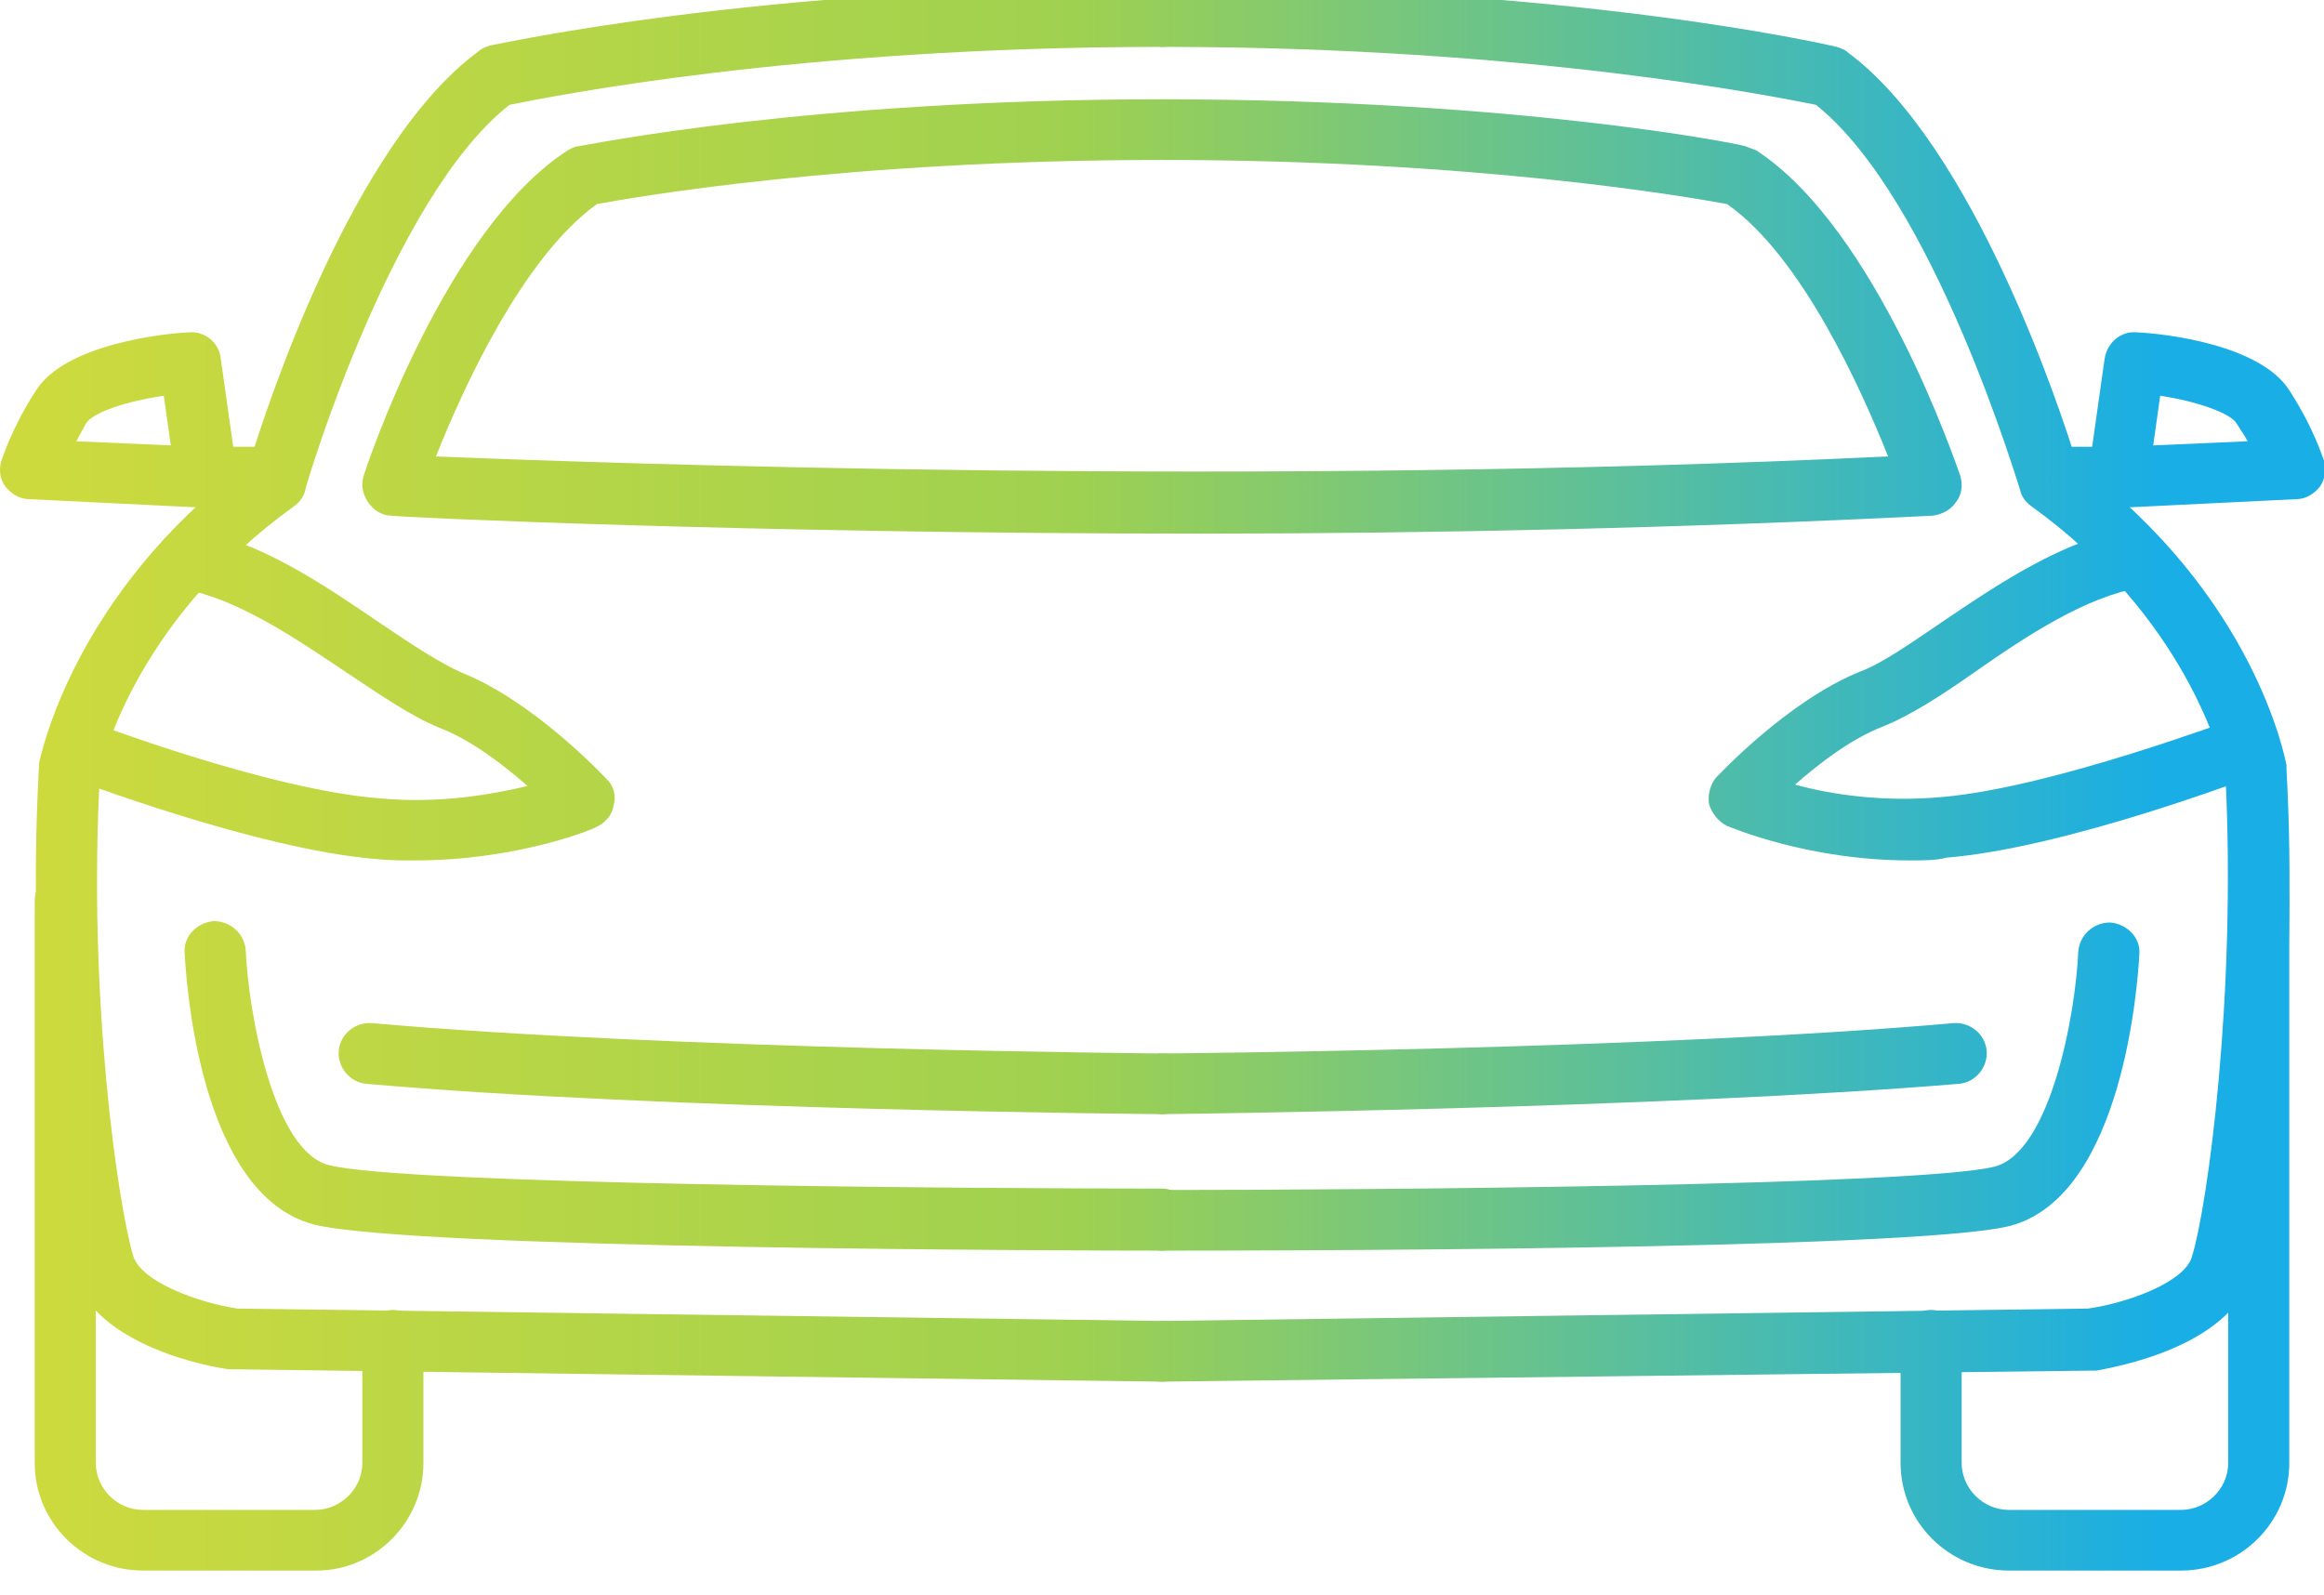 <?xml version="1.0" encoding="UTF-8"?>
<svg xmlns="http://www.w3.org/2000/svg" width="67" height="46" viewBox="0 0 67 46" fill="none">
  <g clip-path="url(#clip0_2453_315)">
    <path d="M33.5 39.837L6.724 39.48C6.684 39.48 6.644 39.48 6.604 39.48C6.204 39.44 2.722 38.843 2.121 36.697C1.601 34.947 0.76 28.665 1.121 22.145C1.121 22.105 1.121 22.066 1.121 22.026C1.161 21.867 2.081 17.136 7.204 13.319C7.685 11.729 10.166 4.135 13.808 1.471C13.888 1.392 14.008 1.352 14.128 1.312C14.409 1.272 21.773 -0.398 33.5 -0.398C33.98 -0.398 34.38 -4.08292e-06 34.38 0.477C34.38 0.954 33.98 1.352 33.5 1.352C22.974 1.352 15.889 2.783 14.689 3.022C11.287 5.685 8.805 14.034 8.805 14.114C8.765 14.313 8.645 14.472 8.485 14.591C4.002 17.811 2.962 21.827 2.882 22.304C2.522 28.745 3.402 34.748 3.842 36.219C4.082 36.975 5.763 37.571 6.844 37.73L33.54 38.088C34.02 38.088 34.42 38.486 34.42 38.963C34.38 39.44 33.98 39.837 33.5 39.837Z" fill="url(#paint0_linear_2453_315)"></path>
    <path d="M11.967 24.809C11.607 24.809 11.207 24.809 10.847 24.769C7.404 24.491 2.121 22.463 1.881 22.384C1.441 22.225 1.201 21.708 1.361 21.27C1.521 20.833 2.041 20.595 2.481 20.754C2.521 20.793 7.765 22.781 10.966 23.02C12.688 23.179 14.209 22.901 15.209 22.662C14.529 22.066 13.608 21.35 12.688 20.992C11.887 20.674 10.966 20.038 10.006 19.402C8.525 18.408 6.844 17.255 5.243 16.977C4.763 16.897 4.443 16.46 4.523 15.983C4.603 15.505 5.043 15.188 5.523 15.267C7.484 15.585 9.326 16.857 10.966 17.971C11.847 18.567 12.688 19.123 13.328 19.402C15.409 20.237 17.41 22.384 17.49 22.463C17.691 22.662 17.771 22.94 17.691 23.219C17.651 23.497 17.45 23.735 17.17 23.855C17.13 23.895 14.929 24.809 11.967 24.809Z" fill="url(#paint1_linear_2453_315)"></path>
    <path d="M33.5 36.06C31.299 36.06 11.847 36.021 9.045 35.305C5.723 34.43 5.363 28.188 5.323 27.473C5.283 26.996 5.683 26.598 6.164 26.558C6.644 26.558 7.044 26.916 7.084 27.393C7.164 29.222 7.885 33.198 9.486 33.595C11.687 34.152 27.576 34.271 33.5 34.271C33.98 34.271 34.38 34.669 34.38 35.146C34.38 35.623 33.98 36.06 33.5 36.06Z" fill="url(#paint2_linear_2453_315)"></path>
    <path d="M5.763 14.631H5.723L0.841 14.392C0.56 14.392 0.32 14.233 0.16 14.034C0 13.836 -0.04 13.557 0.04 13.279C0.08 13.2 0.32 12.365 1.041 11.252C1.881 9.939 4.643 9.621 5.443 9.582C5.924 9.542 6.324 9.9 6.364 10.337L6.724 12.882H7.645C8.125 12.882 8.525 13.279 8.525 13.756C8.525 14.233 8.125 14.631 7.645 14.631H5.964C5.924 14.631 5.924 14.631 5.884 14.631C5.843 14.631 5.803 14.631 5.763 14.631ZM2.201 12.723L4.923 12.842L4.723 11.411C3.642 11.569 2.682 11.888 2.481 12.206C2.401 12.365 2.281 12.563 2.201 12.723Z" fill="url(#paint3_linear_2453_315)"></path>
    <path d="M9.125 45.284H4.122C2.401 45.284 1.001 43.893 1.001 42.183V25.962C1.001 25.485 1.401 25.087 1.881 25.087C2.361 25.087 2.762 25.485 2.762 25.962V42.183C2.762 42.899 3.362 43.535 4.122 43.535H9.085C9.806 43.535 10.446 42.938 10.446 42.183V38.645C10.446 38.168 10.847 37.77 11.327 37.77C11.807 37.77 12.207 38.168 12.207 38.645V42.183C12.207 43.893 10.806 45.284 9.125 45.284Z" fill="url(#paint4_linear_2453_315)"></path>
    <path d="M33.5 39.837C33.02 39.837 32.62 39.44 32.62 38.963C32.62 38.486 33.02 38.088 33.5 38.088L60.196 37.73C61.317 37.571 62.998 36.975 63.198 36.219C63.638 34.788 64.478 28.745 64.158 22.344C64.038 21.867 63.038 17.811 58.555 14.591C58.395 14.472 58.275 14.313 58.235 14.114C58.195 14.034 55.753 5.725 52.351 3.022C51.151 2.783 44.066 1.352 33.54 1.352C33.06 1.352 32.66 0.954 32.66 0.477C32.66 -4.08292e-06 33.06 -0.398 33.54 -0.398C45.307 -0.398 52.632 1.272 52.952 1.352C53.072 1.392 53.192 1.431 53.272 1.511C56.874 4.175 59.395 11.768 59.876 13.359C64.999 17.175 65.879 21.867 65.919 22.066C65.919 22.105 65.919 22.145 65.919 22.185C66.28 28.705 65.439 34.947 64.919 36.736C64.278 38.883 60.836 39.44 60.436 39.519C60.396 39.519 60.356 39.519 60.316 39.519L33.5 39.837Z" fill="url(#paint5_linear_2453_315)"></path>
    <path d="M34.621 15.386C21.573 15.386 11.447 14.909 11.287 14.869C11.007 14.869 10.767 14.71 10.606 14.472C10.446 14.233 10.406 13.955 10.486 13.716C10.566 13.438 12.848 6.6 16.37 4.334C16.45 4.294 16.57 4.214 16.69 4.214C16.97 4.175 23.334 2.863 33.5 2.863C43.666 2.863 50.07 4.135 50.31 4.214C50.43 4.254 50.51 4.294 50.63 4.334C54.112 6.6 56.394 13.398 56.514 13.716C56.594 13.995 56.554 14.273 56.394 14.472C56.234 14.71 55.993 14.83 55.713 14.869C48.549 15.227 41.185 15.386 34.621 15.386ZM12.568 13.16C17.41 13.359 36.222 14.034 54.433 13.16C53.672 11.252 51.951 7.395 49.79 5.884C48.709 5.685 42.586 4.612 33.5 4.612C24.415 4.612 18.291 5.685 17.21 5.884C15.049 7.435 13.328 11.252 12.568 13.16Z" fill="url(#paint6_linear_2453_315)"></path>
    <path d="M55.073 24.809C52.111 24.809 49.91 23.855 49.79 23.815C49.55 23.696 49.349 23.457 49.27 23.179C49.23 22.901 49.309 22.622 49.47 22.423C49.55 22.344 51.551 20.197 53.632 19.362C54.273 19.123 55.113 18.527 55.993 17.931C57.635 16.818 59.476 15.585 61.437 15.227C61.917 15.148 62.357 15.466 62.437 15.943C62.517 16.42 62.197 16.857 61.717 16.937C60.116 17.215 58.435 18.328 56.954 19.362C55.993 20.038 55.073 20.634 54.273 20.952C53.352 21.31 52.431 22.026 51.751 22.622C52.752 22.901 54.273 23.139 55.993 22.98C59.195 22.702 64.398 20.714 64.479 20.714C64.919 20.555 65.439 20.754 65.599 21.231C65.759 21.708 65.559 22.185 65.079 22.344C64.839 22.423 59.556 24.451 56.114 24.729C55.833 24.809 55.433 24.809 55.073 24.809Z" fill="url(#paint7_linear_2453_315)"></path>
    <path d="M33.5 32.124C33.34 32.124 19.091 32.005 10.566 31.25C10.086 31.21 9.726 30.773 9.766 30.296C9.806 29.818 10.246 29.461 10.726 29.5C19.212 30.256 33.38 30.375 33.54 30.375C34.02 30.375 34.421 30.773 34.421 31.25C34.381 31.727 33.98 32.124 33.5 32.124Z" fill="url(#paint8_linear_2453_315)"></path>
    <path d="M33.5 32.124C33.02 32.124 32.62 31.727 32.62 31.25C32.62 30.773 33.02 30.375 33.5 30.375C33.66 30.375 47.829 30.256 56.314 29.5C56.794 29.461 57.234 29.818 57.274 30.296C57.314 30.773 56.954 31.21 56.474 31.25C47.909 31.965 33.66 32.124 33.5 32.124Z" fill="url(#paint9_linear_2453_315)"></path>
    <path d="M33.5 36.06C33.02 36.06 32.62 35.663 32.62 35.186C32.62 34.709 33.02 34.311 33.5 34.311C39.424 34.311 55.313 34.192 57.514 33.635C59.115 33.198 59.836 29.262 59.916 27.433C59.956 26.956 60.356 26.598 60.836 26.598C61.317 26.638 61.717 27.035 61.677 27.512C61.637 28.228 61.237 34.47 57.955 35.345C55.153 36.06 35.701 36.06 33.5 36.06Z" fill="url(#paint10_linear_2453_315)"></path>
    <path d="M61.236 14.631C61.197 14.631 61.197 14.631 61.157 14.631C61.116 14.631 61.116 14.631 61.076 14.631H59.395C58.915 14.631 58.515 14.233 58.515 13.756C58.515 13.279 58.915 12.882 59.395 12.882H60.316L60.676 10.337C60.756 9.86 61.157 9.542 61.597 9.582C62.437 9.621 65.159 9.939 65.999 11.252C66.72 12.365 66.96 13.2 67 13.279C67.08 13.518 67.04 13.796 66.88 14.034C66.72 14.233 66.48 14.392 66.2 14.392L61.317 14.631C61.276 14.631 61.236 14.631 61.236 14.631ZM62.277 11.411L62.077 12.842L64.799 12.723C64.719 12.563 64.599 12.405 64.478 12.206C64.318 11.927 63.358 11.57 62.277 11.411Z" fill="url(#paint11_linear_2453_315)"></path>
    <path d="M62.878 45.284H57.915C56.194 45.284 54.793 43.893 54.793 42.183V38.645C54.793 38.168 55.193 37.77 55.673 37.77C56.154 37.77 56.554 38.168 56.554 38.645V42.183C56.554 42.899 57.154 43.535 57.915 43.535H62.878C63.598 43.535 64.238 42.938 64.238 42.183V25.962C64.238 25.485 64.639 25.087 65.119 25.087C65.599 25.087 65.999 25.485 65.999 25.962V42.183C65.999 43.893 64.599 45.284 62.878 45.284Z" fill="url(#paint12_linear_2453_315)"></path>
  </g>
  <defs>
    <linearGradient id="paint0_linear_2453_315" x1="0.955" y1="19.704" x2="62.229" y2="19.704" gradientUnits="userSpaceOnUse">
      <stop stop-color="#CDDA3E"></stop>
      <stop offset="0.49" stop-color="#9FD150"></stop>
      <stop offset="1" stop-color="#19AEE5"></stop>
    </linearGradient>
    <linearGradient id="paint1_linear_2453_315" x1="0.955" y1="20.036" x2="62.229" y2="20.036" gradientUnits="userSpaceOnUse">
      <stop stop-color="#CDDA3E"></stop>
      <stop offset="0.49" stop-color="#9FD150"></stop>
      <stop offset="1" stop-color="#19AEE5"></stop>
    </linearGradient>
    <linearGradient id="paint2_linear_2453_315" x1="0.955" y1="31.325" x2="62.229" y2="31.325" gradientUnits="userSpaceOnUse">
      <stop stop-color="#CDDA3E"></stop>
      <stop offset="0.49" stop-color="#9FD150"></stop>
      <stop offset="1" stop-color="#19AEE5"></stop>
    </linearGradient>
    <linearGradient id="paint3_linear_2453_315" x1="0.955" y1="12.102" x2="62.229" y2="12.102" gradientUnits="userSpaceOnUse">
      <stop stop-color="#CDDA3E"></stop>
      <stop offset="0.49" stop-color="#9FD150"></stop>
      <stop offset="1" stop-color="#19AEE5"></stop>
    </linearGradient>
    <linearGradient id="paint4_linear_2453_315" x1="0.955" y1="35.192" x2="62.229" y2="35.192" gradientUnits="userSpaceOnUse">
      <stop stop-color="#CDDA3E"></stop>
      <stop offset="0.49" stop-color="#9FD150"></stop>
      <stop offset="1" stop-color="#19AEE5"></stop>
    </linearGradient>
    <linearGradient id="paint5_linear_2453_315" x1="0.955" y1="19.704" x2="62.229" y2="19.704" gradientUnits="userSpaceOnUse">
      <stop stop-color="#CDDA3E"></stop>
      <stop offset="0.49" stop-color="#9FD150"></stop>
      <stop offset="1" stop-color="#19AEE5"></stop>
    </linearGradient>
    <linearGradient id="paint6_linear_2453_315" x1="0.955" y1="9.123" x2="62.229" y2="9.123" gradientUnits="userSpaceOnUse">
      <stop stop-color="#CDDA3E"></stop>
      <stop offset="0.49" stop-color="#9FD150"></stop>
      <stop offset="1" stop-color="#19AEE5"></stop>
    </linearGradient>
    <linearGradient id="paint7_linear_2453_315" x1="0.955" y1="20.036" x2="62.229" y2="20.036" gradientUnits="userSpaceOnUse">
      <stop stop-color="#CDDA3E"></stop>
      <stop offset="0.49" stop-color="#9FD150"></stop>
      <stop offset="1" stop-color="#19AEE5"></stop>
    </linearGradient>
    <linearGradient id="paint8_linear_2453_315" x1="0.955" y1="30.794" x2="62.229" y2="30.794" gradientUnits="userSpaceOnUse">
      <stop stop-color="#CDDA3E"></stop>
      <stop offset="0.49" stop-color="#9FD150"></stop>
      <stop offset="1" stop-color="#19AEE5"></stop>
    </linearGradient>
    <linearGradient id="paint9_linear_2453_315" x1="0.955" y1="30.794" x2="62.229" y2="30.794" gradientUnits="userSpaceOnUse">
      <stop stop-color="#CDDA3E"></stop>
      <stop offset="0.49" stop-color="#9FD150"></stop>
      <stop offset="1" stop-color="#19AEE5"></stop>
    </linearGradient>
    <linearGradient id="paint10_linear_2453_315" x1="0.955" y1="31.325" x2="62.229" y2="31.325" gradientUnits="userSpaceOnUse">
      <stop stop-color="#CDDA3E"></stop>
      <stop offset="0.49" stop-color="#9FD150"></stop>
      <stop offset="1" stop-color="#19AEE5"></stop>
    </linearGradient>
    <linearGradient id="paint11_linear_2453_315" x1="0.955" y1="12.101" x2="62.229" y2="12.101" gradientUnits="userSpaceOnUse">
      <stop stop-color="#CDDA3E"></stop>
      <stop offset="0.49" stop-color="#9FD150"></stop>
      <stop offset="1" stop-color="#19AEE5"></stop>
    </linearGradient>
    <linearGradient id="paint12_linear_2453_315" x1="0.955" y1="35.192" x2="62.229" y2="35.192" gradientUnits="userSpaceOnUse">
      <stop stop-color="#CDDA3E"></stop>
      <stop offset="0.49" stop-color="#9FD150"></stop>
      <stop offset="1" stop-color="#19AEE5"></stop>
    </linearGradient>
    <clipPath id="clip0_2453_315">
      <rect width="67" height="45.682" fill="white"></rect>
    </clipPath>
  </defs>
</svg>
